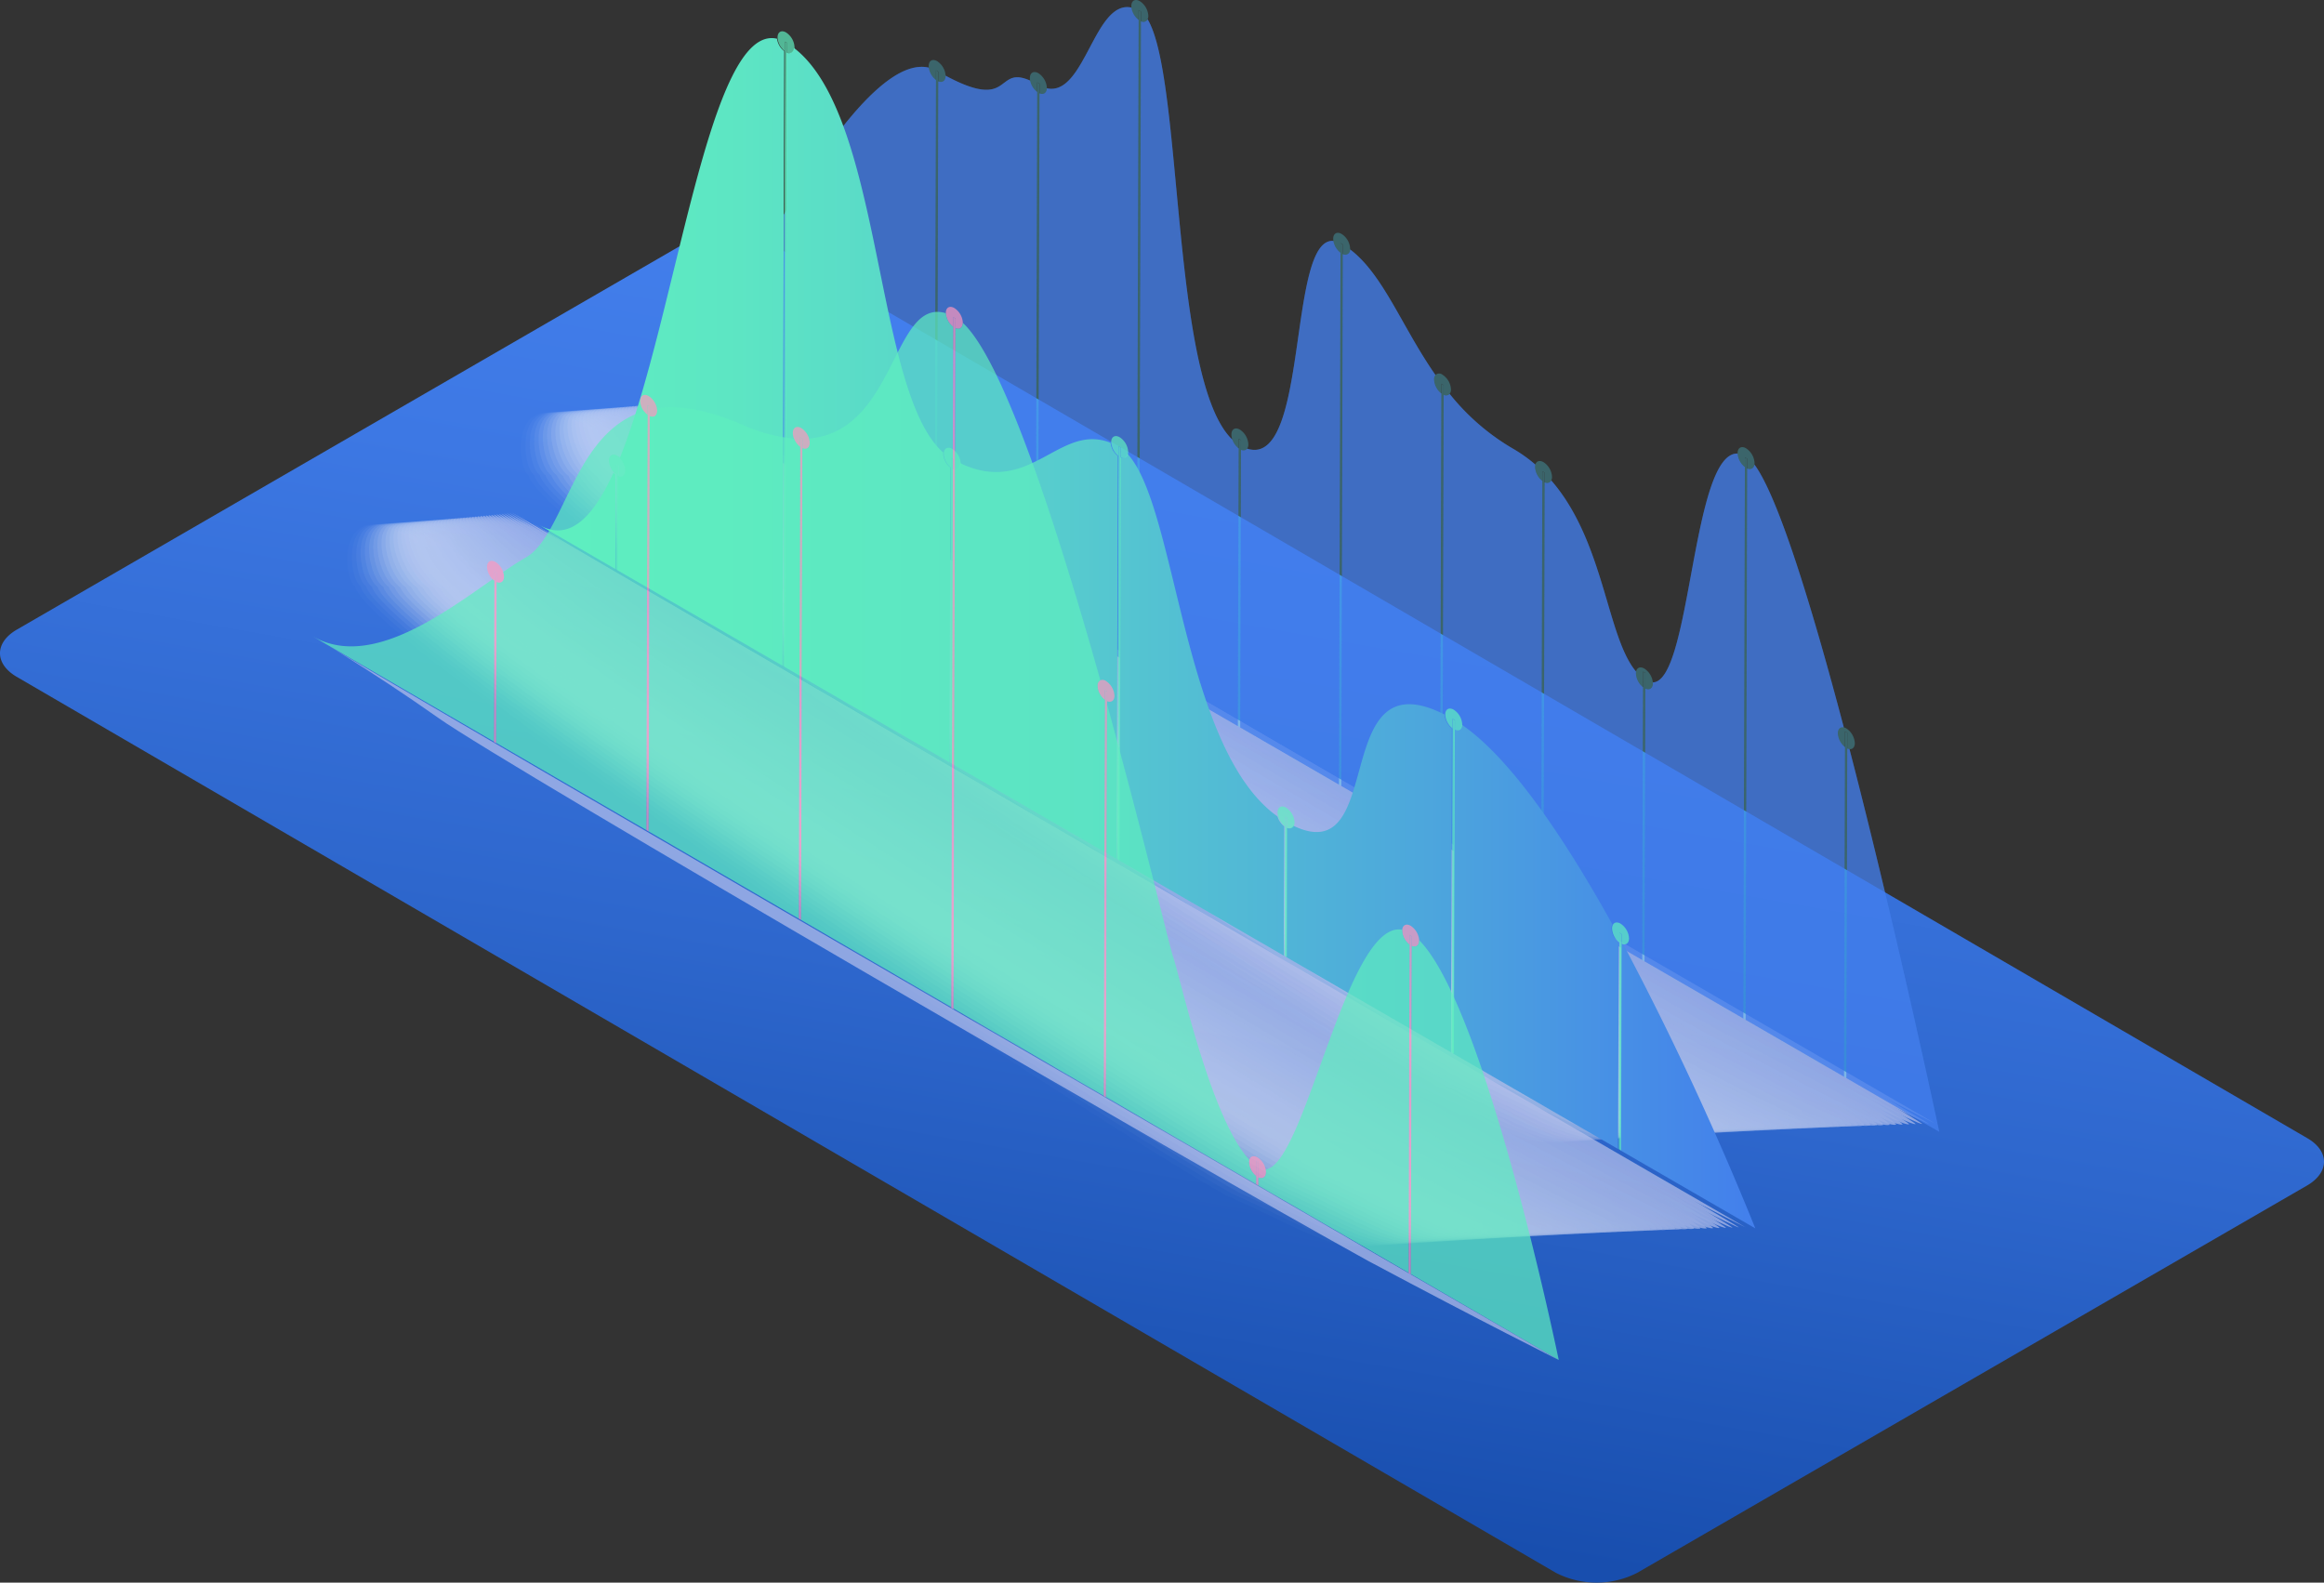 <svg xmlns="http://www.w3.org/2000/svg" xmlns:xlink="http://www.w3.org/1999/xlink" width="232" height="158" viewBox="0 0 232 158">
  <rect x="0" y="0" width="232" height="158" fill="#333333" stroke="none"/>
  <defs>
    <style>
      .cls-1 {
        isolation: isolate;
      }

      .cls-2 {
        fill: url(#linear-gradient);
      }

      .cls-3, .cls-57, .cls-61, .cls-63, .cls-64 {
        opacity: 0.7;
      }

      .cls-3, .cls-56 {
        mix-blend-mode: multiply;
      }

      .cls-4 {
        fill: #fff;
        opacity: 0;
      }

      .cls-5 {
        fill: #fefeff;
        opacity: 0.02;
      }

      .cls-6 {
        fill: #fcfdfe;
        opacity: 0.039;
      }

      .cls-7 {
        fill: #fbfbfe;
        opacity: 0.059;
      }

      .cls-8 {
        fill: #f9fafd;
        opacity: 0.078;
      }

      .cls-9 {
        fill: #f8f9fd;
        opacity: 0.098;
      }

      .cls-10 {
        fill: #f7f8fd;
        opacity: 0.118;
      }

      .cls-11 {
        fill: #f5f6fc;
        opacity: 0.137;
      }

      .cls-12 {
        fill: #f4f5fc;
        opacity: 0.157;
      }

      .cls-13 {
        fill: #f2f4fb;
        opacity: 0.176;
      }

      .cls-14 {
        fill: #f1f3fb;
        opacity: 0.196;
      }

      .cls-15 {
        fill: #eff1fb;
        opacity: 0.216;
      }

      .cls-16 {
        fill: #eef0fa;
        opacity: 0.235;
      }

      .cls-17 {
        fill: #edeffa;
        opacity: 0.255;
      }

      .cls-18 {
        fill: #ebeefa;
        opacity: 0.275;
      }

      .cls-19 {
        fill: #eaecf9;
        opacity: 0.294;
      }

      .cls-20 {
        fill: #e8ebf9;
        opacity: 0.314;
      }

      .cls-21 {
        fill: #e7eaf8;
        opacity: 0.333;
      }

      .cls-22 {
        fill: #e6e9f8;
        opacity: 0.353;
      }

      .cls-23 {
        fill: #e4e8f8;
        opacity: 0.373;
      }

      .cls-24 {
        fill: #e3e6f7;
        opacity: 0.392;
      }

      .cls-25 {
        fill: #e1e5f7;
        opacity: 0.412;
      }

      .cls-26 {
        fill: #e0e4f6;
        opacity: 0.431;
      }

      .cls-27 {
        fill: #dfe3f6;
        opacity: 0.451;
      }

      .cls-28 {
        fill: #dde1f6;
        opacity: 0.471;
      }

      .cls-29 {
        fill: #dce0f5;
        opacity: 0.49;
      }

      .cls-30 {
        fill: #dadff5;
        opacity: 0.51;
      }

      .cls-31 {
        fill: #d9def4;
        opacity: 0.529;
      }

      .cls-32 {
        fill: #d7dcf4;
        opacity: 0.549;
      }

      .cls-33 {
        fill: #d6dbf4;
        opacity: 0.569;
      }

      .cls-34 {
        fill: #d5daf3;
        opacity: 0.588;
      }

      .cls-35 {
        fill: #d3d9f3;
        opacity: 0.608;
      }

      .cls-36 {
        fill: #d2d7f2;
        opacity: 0.627;
      }

      .cls-37 {
        fill: #d0d6f2;
        opacity: 0.647;
      }

      .cls-38 {
        fill: #cfd5f2;
        opacity: 0.667;
      }

      .cls-39 {
        fill: #ced4f1;
        opacity: 0.686;
      }

      .cls-40 {
        fill: #ccd3f1;
        opacity: 0.706;
      }

      .cls-41 {
        fill: #cbd1f0;
        opacity: 0.725;
      }

      .cls-42 {
        fill: #c9d0f0;
        opacity: 0.745;
      }

      .cls-43 {
        fill: #c8cff0;
        opacity: 0.765;
      }

      .cls-44 {
        fill: #c7ceef;
        opacity: 0.784;
      }

      .cls-45 {
        fill: #c5ccef;
        opacity: 0.804;
      }

      .cls-46 {
        fill: #c4cbef;
        opacity: 0.824;
      }

      .cls-47 {
        fill: #c2caee;
        opacity: 0.843;
      }

      .cls-48 {
        fill: #c1c9ee;
        opacity: 0.863;
      }

      .cls-49 {
        fill: #bfc7ed;
        opacity: 0.882;
      }

      .cls-50 {
        fill: #bec6ed;
        opacity: 0.902;
      }

      .cls-51 {
        fill: #bdc5ed;
        opacity: 0.922;
      }

      .cls-52 {
        fill: #bbc4ec;
        opacity: 0.941;
      }

      .cls-53 {
        fill: #bac2ec;
        opacity: 0.961;
      }

      .cls-54 {
        fill: #b8c1eb;
        opacity: 0.98;
      }

      .cls-55 {
        fill: #b7c0eb;
      }

      .cls-56 {
        fill: #437fec;
        opacity: 0.6;
      }

      .cls-57 {
        mix-blend-mode: overlay;
      }

      .cls-58 {
        opacity: 0.3;
      }

      .cls-58, .cls-61, .cls-63, .cls-64 {
        mix-blend-mode: hard-light;
      }

      .cls-59 {
        fill: #4cd9ed;
      }

      .cls-60 {
        fill: url(#linear-gradient-2);
      }

      .cls-62, .cls-64 {
        fill: #5fefc0;
      }

      .cls-63 {
        fill: #fd98be;
      }
    </style>
    <linearGradient id="linear-gradient" x1="-3409.927" y1="4015.747" x2="-3413.605" y2="4036.607" gradientTransform="translate(19120.9 -22336.821) scale(5.57)" gradientUnits="userSpaceOnUse">
      <stop offset="0" stop-color="#437fec"/>
      <stop offset="0.235" stop-color="#3d78e4"/>
      <stop offset="0.605" stop-color="#2e67cd"/>
      <stop offset="1" stop-color="#184eae"/>
    </linearGradient>
    <linearGradient id="linear-gradient-2" x1="53.784" y1="63.22" x2="175.232" y2="63.22" gradientUnits="userSpaceOnUse">
      <stop offset="0" stop-color="#5fefc0"/>
      <stop offset="0.155" stop-color="#5de6c3"/>
      <stop offset="0.408" stop-color="#57cecd"/>
      <stop offset="0.724" stop-color="#4da7dc"/>
      <stop offset="1" stop-color="#437fec"/>
    </linearGradient>
  </defs>
  <g class="cls-1">
    <g id="Layer_1" data-name="Layer 1">
      <g>
        <path class="cls-2" d="M1.685,62.855c-2.234,1.293-2.249,3.405-.032,4.706l153.669,89.461a8.91,8.91,0,0,0,8.118,0l66.876-38.671c2.229-1.297,2.253-3.423.024-4.718L76.688,24.167a8.976,8.976,0,0,0-8.123,0Z"/>
        <g>
          <g class="cls-3">
            <path class="cls-4" d="M159.715,113.137c20.203,1.082-93.185-66.226-102.751-71.131-6.412-3.287-5.813,4.737-4.779,5.403,1.081,5.852,74.945,54.41,87.858,61.658C150.591,113.723,150.892,115.468,159.715,113.137Z"/>
            <path class="cls-5" d="M160.371,113.118c19.806,1.061-93.618-66.235-103.176-71.153-6.287-3.223-5.587,4.709-4.438,5.458,1.195,5.833,74.973,54.229,87.955,61.511C151.28,113.619,151.722,115.403,160.371,113.118Z"/>
            <path class="cls-6" d="M161.028,113.099c19.41,1.039-94.052-66.243-103.6-71.175-6.161-3.159-5.362,4.681-4.097,5.512,1.31,5.814,75.002,54.047,88.053,61.365C151.969,113.516,152.551,115.338,161.028,113.099Z"/>
            <path class="cls-7" d="M161.684,113.079c19.014,1.018-94.474-66.273-104.025-71.197-6.028-3.108-5.136,4.652-3.757,5.567,1.424,5.795,75.031,53.866,88.15,61.219C152.658,113.412,153.38,115.273,161.684,113.079Z"/>
            <path class="cls-8" d="M162.34,113.06c18.618.997-94.904-66.289-104.449-71.219-5.9-3.047-4.911,4.624-3.416,5.621,1.538,5.776,75.06,53.685,88.248,61.073C153.347,113.309,154.21,115.209,162.34,113.06Z"/>
            <path class="cls-9" d="M162.997,113.041c18.222.976-95.334-66.305-104.874-71.241-5.772-2.987-4.685,4.596-3.075,5.676,1.653,5.757,75.088,53.503,88.345,60.927C154.036,113.205,155.039,115.144,162.997,113.041Z"/>
            <path class="cls-10" d="M163.653,113.022c17.826.955-95.764-66.32-105.299-71.263-5.645-2.926-4.46,4.568-2.734,5.73,1.767,5.738,75.117,53.322,88.443,60.781C154.725,113.102,155.868,115.079,163.653,113.022Z"/>
            <path class="cls-11" d="M164.31,113.003c17.43.933-96.193-66.336-105.723-71.285-5.517-2.865-4.234,4.54-2.393,5.785,1.882,5.719,75.146,53.141,88.54,60.635C155.414,112.999,156.698,115.015,164.31,113.003Z"/>
            <path class="cls-12" d="M164.966,112.984c17.034.912-96.623-66.352-106.148-71.307-5.39-2.804-4.009,4.511-2.053,5.839,1.996,5.7,75.175,52.959,88.638,60.489C156.103,112.895,157.527,114.95,164.966,112.984Z"/>
            <path class="cls-13" d="M165.622,112.965c16.637.891-97.053-66.367-106.572-71.329-5.262-2.743-3.784,4.483-1.712,5.894,2.111,5.681,75.203,52.778,88.735,60.343C156.792,112.792,158.357,114.885,165.622,112.965Z"/>
            <path class="cls-14" d="M166.279,112.946c16.241.87-97.483-66.383-106.997-71.351-5.135-2.681-3.558,4.455-1.371,5.948,2.225,5.662,75.232,52.597,88.833,60.197C157.48,112.688,159.186,114.82,166.279,112.946Z"/>
            <path class="cls-15" d="M166.935,112.927c15.845.849-97.912-66.398-107.422-71.373-5.008-2.62-3.333,4.427-1.03,6.003,2.339,5.643,75.261,52.415,88.93,60.05C158.169,112.585,160.015,114.756,166.935,112.927Z"/>
            <path class="cls-16" d="M167.592,112.908c15.449.827-98.342-66.414-107.846-71.395-4.881-2.558-3.107,4.399-.69,6.058,2.454,5.624,75.29,52.234,89.027,59.904C158.858,112.482,160.845,114.691,167.592,112.908Z"/>
            <path class="cls-17" d="M168.248,112.889c15.053.806-98.772-66.43-108.271-71.417-4.754-2.496-2.882,4.37-.349,6.112,2.568,5.605,75.318,52.053,89.125,59.758C159.547,112.378,161.674,114.626,168.248,112.889Z"/>
            <path class="cls-18" d="M168.904,112.87c14.657.785-99.201-66.445-108.696-71.439-4.627-2.434-2.656,4.342-.008,6.167,2.683,5.586,75.347,51.871,89.222,59.612C160.236,112.275,162.503,114.562,168.904,112.87Z"/>
            <path class="cls-19" d="M169.561,112.851c14.261.764-99.631-66.461-109.12-71.461-4.5-2.371-2.431,4.314.333,6.221,2.797,5.567,75.376,51.69,89.32,59.466C160.925,112.171,163.333,114.497,169.561,112.851Z"/>
            <path class="cls-20" d="M170.217,112.832c13.865.742-100.061-66.476-109.545-71.483-4.373-2.309-2.205,4.286.673,6.276,2.911,5.548,75.405,51.509,89.417,59.32C161.614,112.068,164.162,114.432,170.217,112.832Z"/>
            <path class="cls-21" d="M170.873,112.813c13.468.721-100.49-66.492-109.969-71.505-4.247-2.246-1.98,4.258,1.014,6.33,3.026,5.529,75.433,51.328,89.515,59.174C162.303,111.965,164.992,114.367,170.873,112.813Z"/>
            <path class="cls-22" d="M171.53,112.794c13.072.7-100.92-66.507-110.394-71.527-4.12-2.183-1.755,4.229,1.355,6.385,3.14,5.51,75.462,51.146,89.612,59.028C162.992,111.861,165.821,114.303,171.53,112.794Z"/>
            <path class="cls-23" d="M172.186,112.775C184.862,113.454,70.837,46.252,61.368,41.226c-3.994-2.12-1.529,4.201,1.696,6.439,3.255,5.491,75.491,50.965,89.71,58.882C163.681,111.758,166.65,114.238,172.186,112.775Z"/>
            <path class="cls-24" d="M172.843,112.756c12.28.658-101.779-66.538-111.243-71.571-3.867-2.057-1.304,4.173,2.037,6.494,3.369,5.472,75.52,50.784,89.807,58.736C164.37,111.654,167.48,114.173,172.843,112.756Z"/>
            <path class="cls-25" d="M173.499,112.737c11.884.636-102.208-66.554-111.668-71.593-3.741-1.993-1.078,4.145,2.377,6.548,3.483,5.453,75.548,50.602,89.905,58.589C165.059,111.551,168.309,114.108,173.499,112.737Z"/>
            <path class="cls-26" d="M174.155,112.718c11.488.615-102.638-66.569-112.092-71.615-3.615-1.929-.853,4.117,2.718,6.603,3.598,5.434,75.577,50.421,90.002,58.443C165.748,111.448,169.138,114.044,174.155,112.718Z"/>
            <path class="cls-27" d="M174.812,112.699c11.092.594-103.067-66.585-112.517-71.637-3.489-1.865-.627,4.088,3.059,6.657,3.712,5.416,75.606,50.24,90.1,58.297C166.437,111.344,169.968,113.979,174.812,112.699Z"/>
            <path class="cls-28" d="M175.468,112.68c10.695.573-103.497-66.6-112.942-71.659-3.363-1.801-.402,4.06,3.4,6.712,3.827,5.397,75.635,50.058,90.197,58.151C167.126,111.241,170.797,113.914,175.468,112.68Z"/>
            <path class="cls-29" d="M176.124,112.661C186.424,113.213,72.198,46.045,62.758,40.98c-3.237-1.737-.176,4.032,3.74,6.766,3.941,5.378,75.663,49.877,90.295,58.005C167.815,111.137,171.627,113.85,176.124,112.661Z"/>
            <path class="cls-30" d="M176.781,112.642c9.903.53-104.356-66.631-113.791-71.703-3.111-1.673.049,4.004,4.081,6.821,4.055,5.359,75.692,49.696,90.392,57.859C168.504,111.034,172.456,113.785,176.781,112.642Z"/>
            <path class="cls-31" d="M177.437,112.623c9.507.509-104.785-66.647-114.215-71.725-2.986-1.608.275,3.976,4.422,6.875,4.17,5.34,75.721,49.514,90.49,57.713C169.192,110.93,173.285,113.72,177.437,112.623Z"/>
            <path class="cls-32" d="M178.094,112.604c9.111.488-105.215-66.662-114.64-71.747-2.86-1.543.5,3.947,4.763,6.93,4.284,5.321,75.75,49.333,90.587,57.567C169.881,110.827,174.115,113.655,178.094,112.604Z"/>
            <path class="cls-33" d="M178.75,112.585c8.715.467-105.644-66.678-115.065-71.769-2.735-1.478.725,3.919,5.104,6.984,4.399,5.302,75.778,49.152,90.684,57.421C170.57,110.724,174.944,113.591,178.75,112.585Z"/>
            <path class="cls-34" d="M179.406,112.566c8.319.445-106.074-66.693-115.489-71.791-2.609-1.413.951,3.891,5.444,7.039,4.513,5.283,75.807,48.97,90.782,57.274C171.259,110.62,175.773,113.526,179.406,112.566Z"/>
            <path class="cls-35" d="M180.063,112.547c7.923.424-106.503-66.709-115.914-71.813-2.484-1.347,1.176,3.863,5.785,7.093,4.627,5.264,75.836,48.789,90.879,57.128C171.948,110.517,176.603,113.461,180.063,112.547Z"/>
            <path class="cls-36" d="M180.719,112.528c7.526.403-106.932-66.724-116.338-71.835-2.359-1.282,1.402,3.835,6.126,7.148,4.742,5.245,75.865,48.608,90.977,56.982C172.637,110.413,177.432,113.396,180.719,112.528Z"/>
            <path class="cls-37" d="M181.375,112.509c7.13.382-107.362-66.739-116.763-71.857-2.234-1.216,1.627,3.807,6.467,7.202,4.856,5.226,75.893,48.426,91.074,56.836C173.326,110.31,178.262,113.332,181.375,112.509Z"/>
            <path class="cls-38" d="M182.032,112.49c6.734.361-107.791-66.755-117.188-71.879-2.109-1.15,1.853,3.778,6.807,7.257,4.971,5.207,75.922,48.245,91.172,56.69C174.015,110.207,179.091,113.267,182.032,112.49Z"/>
            <path class="cls-39" d="M182.688,112.471c6.338.339-108.22-66.77-117.612-71.901C63.092,39.486,67.154,44.32,72.224,47.881c5.085,5.188,75.951,48.064,91.269,56.544C174.704,110.103,179.92,113.202,182.688,112.471Z"/>
            <path class="cls-40" d="M183.345,112.452c5.942.318-108.65-66.786-118.037-71.923-1.859-1.018,2.304,3.722,7.489,7.366,5.2,5.169,75.98,47.883,91.367,56.398C175.393,110,180.75,113.138,183.345,112.452Z"/>
            <path class="cls-41" d="M184.001,112.433c5.546.297-109.079-66.801-118.462-71.945-1.734-.951,2.529,3.694,7.83,7.421,5.314,5.15,76.008,47.701,91.464,56.252C176.082,109.896,181.579,113.073,184.001,112.433Z"/>
            <path class="cls-42" d="M184.657,112.414c5.15.276-109.508-66.816-118.886-71.967-1.61-.884,2.754,3.666,8.17,7.475,5.428,5.131,76.037,47.52,91.562,56.106C176.771,109.793,182.408,113.008,184.657,112.414Z"/>
            <path class="cls-43" d="M185.314,112.395c4.754.255-109.937-66.832-119.311-71.99-1.485-.817,2.98,3.637,8.511,7.53,5.543,5.112,76.066,47.339,91.659,55.96C177.46,109.69,183.238,112.943,185.314,112.395Z"/>
            <path class="cls-44" d="M185.97,112.376c4.357.233-110.367-66.847-119.735-72.012-1.361-.75,3.205,3.609,8.852,7.584,5.657,5.093,76.095,47.157,91.757,55.813C178.149,109.586,184.067,112.879,185.97,112.376Z"/>
            <path class="cls-45" d="M186.626,112.357c3.961.212-110.796-66.862-120.16-72.034-1.237-.683,3.431,3.581,9.193,7.639,5.772,5.074,76.123,46.976,91.854,55.667C178.838,109.483,184.897,112.814,186.626,112.357Z"/>
            <path class="cls-46" d="M187.283,112.338C190.848,112.529,76.058,45.46,66.698,40.282c-1.113-.616,3.656,3.553,9.534,7.693,5.886,5.055,76.152,46.795,91.952,55.521C179.527,109.379,185.726,112.749,187.283,112.338Z"/>
            <path class="cls-47" d="M187.939,112.319c3.169.17-111.654-66.893-121.009-72.078-.989-.548,3.882,3.525,9.874,7.748,6,5.036,76.181,46.613,92.049,55.375C180.215,109.276,186.555,112.684,187.939,112.319Z"/>
            <path class="cls-48" d="M188.596,112.3c2.773.148-112.083-66.908-121.434-72.1-.865-.48,4.107,3.496,10.215,7.802,6.115,5.017,76.21,46.432,92.147,55.229C180.904,109.173,187.385,112.62,188.596,112.3Z"/>
            <path class="cls-49" d="M189.252,112.281c2.377.127-112.513-66.924-121.858-72.122-.741-.412,4.333,3.468,10.556,7.857,6.229,4.998,76.238,46.251,92.244,55.083C181.593,109.069,188.214,112.555,189.252,112.281Z"/>
            <path class="cls-50" d="M189.908,112.262c1.981.106-112.942-66.939-122.283-72.144-.617-.344,4.558,3.44,10.897,7.911,6.344,4.98,76.267,46.069,92.341,54.937C182.282,108.966,189.043,112.49,189.908,112.262Z"/>
            <path class="cls-51" d="M190.565,112.243c1.585.085-113.371-66.954-122.708-72.166-.493-.275,4.784,3.412,11.237,7.966,6.458,4.961,76.296,45.888,92.439,54.791C182.971,108.862,189.873,112.426,190.565,112.243Z"/>
            <path class="cls-52" d="M191.221,112.224c1.188.064-113.8-66.97-123.132-72.188-.37-.207,5.009,3.384,11.578,8.02,6.572,4.942,76.325,45.707,92.536,54.645C183.66,108.759,190.702,112.361,191.221,112.224Z"/>
            <path class="cls-53" d="M191.877,112.205c.792.042-114.229-66.985-123.557-72.21-.247-.138,5.234,3.355,11.919,8.075,6.687,4.923,76.353,45.525,92.634,54.499C184.349,108.655,191.532,112.296,191.877,112.205Z"/>
            <path class="cls-54" d="M192.534,112.186C192.93,112.207,77.876,45.186,68.552,39.954c-.123-.069,5.46,3.327,12.26,8.129,6.801,4.904,76.382,45.344,92.731,54.352C185.038,108.552,192.361,112.231,192.534,112.186Z"/>
            <path class="cls-55" d="M193.19,112.167S77.895,45.505,68.784,39.913c0,0,5.685,3.299,12.6,8.184,6.916,4.885,76.411,45.163,92.829,54.206C185.727,108.449,193.19,112.167,193.19,112.167Z"/>
          </g>
          <g>
            <rect class="cls-56" x="163.938" y="95.837" width="0.002" height="0"/>
            <path class="cls-56" d="M184.408,74.723a.767.767,0,0,0,.223.064c4.729,18.229,8.959,38.201,8.959,38.201L184.317,107.624Z"/>
            <path class="cls-56" d="M184.179,74.584l-.094,32.907.002.001h0l-9.824-5.682.154-55.045a.478.478,0,0,0,.723-.39c2.385,3.23,5.733,14.153,8.924,26.248-.344-.075-.598.148-.598.583A1.891,1.891,0,0,0,184.179,74.584Z"/>
            <path class="cls-56" d="M174.035,101.676v.001l-9.862-5.705.076-27.225c.421.189.755-.031.756-.529,0-.032-.001-.062-.004-.094,3.828-.062,3.882-22.981,8.459-22.846a1.901,1.901,0,0,0,.729,1.355l-.155,55.043Z"/>
            <path class="cls-56" d="M103.396,60.816v0l-9.861-5.704L93.665,8.119c.415.175.733-.052.735-.544V7.558c6.73,3.615,4.914-1.074,8.434.485A1.932,1.932,0,0,0,103.54,9.181l-.146,51.634Z"/>
            <path class="cls-56" d="M113.486,66.653h0l-9.857-5.701.144-51.635c.402.169.717-.038.734-.504,3.785.843,4.735-8.843,8.439-8.059a1.937,1.937,0,0,0,.72,1.236l-.183,64.663Z"/>
            <path class="cls-56" d="M153.851,90.001h0l-9.861-5.704.125-44.88a.484.484,0,0,0,.6-.093,22.773,22.773,0,0,0,6.312,5.463A14.747,14.747,0,0,1,153.27,46.381a.941.941,0,0,0-.033.247,1.895,1.895,0,0,0,.73,1.387L153.849,90Z"/>
            <path class="cls-56" d="M123.576,72.49h0l-9.858-5.702L113.9,2.124a.469.469,0,0,0,.664-.195c3.571,5.903,2.295,36.102,8.459,41.962a1.932,1.932,0,0,0,.63.876l-.078,27.721Z"/>
            <rect class="cls-56" x="93.305" y="54.979" height="0.002" transform="translate(-0.61 108.912) rotate(-60.376)"/>
            <path class="cls-56" d="M123.885,44.902a.48.48,0,0,0,.615-.113c6.186,2.005,4.011-21.097,8.606-20.737a1.928,1.928,0,0,0,.713,1.181l-.15,53.095-9.859-5.704Z"/>
            <path class="cls-56" d="M83.54,14.782c.415.172.734-.054.736-.544a1.869,1.869,0,0,0-.478-1.16c3.214-4.162,6.39-6.915,8.919-6.326a1.939,1.939,0,0,0,.72,1.236l-.133,46.992-9.861-5.704Z"/>
            <path class="cls-56" d="M134.048,25.366a.488.488,0,0,0,.732-.465c3.316,2.521,5.149,7.696,8.518,12.538a.682.682,0,0,0-.141.455,1.882,1.882,0,0,0,.729,1.391L143.758,84.164l-9.859-5.703Z"/>
            <rect class="cls-56" x="143.759" y="84.163" height="0.002"/>
            <rect class="cls-56" x="133.669" y="78.327" height="0.002"/>
            <path class="cls-56" d="M154.201,48.15a.471.471,0,0,0,.659-.183c5.321,6.128,5.522,15.603,8.466,19.078a.953.953,0,0,0-.018.191,1.888,1.888,0,0,0,.709,1.37l-.077,27.231-9.855-5.7Z"/>
            <g>
              <path class="cls-56" d="M73.121,43.305h0l-4.716-2.728s1.883-4.264,4.698-9.767c.016.013.033.027.052.04l-.036,12.454Z"/>
              <path class="cls-56" d="M73.387,30.984c.415.176.734-.048.735-.544a1.784,1.784,0,0,0-.332-.965,125.01,125.01,0,0,1,9.133-15.232,1.734,1.734,0,0,0,.383.403L83.21,49.141l-9.856-5.702Z"/>
            </g>
          </g>
          <g class="cls-57">
            <rect class="cls-56" x="163.938" y="95.837" width="0.002" height="0"/>
            <path class="cls-56" d="M184.408,74.723a.767.767,0,0,0,.223.064c4.729,18.229,8.959,38.201,8.959,38.201L184.317,107.624Z"/>
            <path class="cls-56" d="M184.179,74.584l-.094,32.907.002.001h0l-9.824-5.682.154-55.045a.478.478,0,0,0,.723-.39c2.385,3.23,5.733,14.153,8.924,26.248-.344-.075-.598.148-.598.583A1.891,1.891,0,0,0,184.179,74.584Z"/>
            <path class="cls-56" d="M174.035,101.676v.001l-9.862-5.705.076-27.225c.421.189.755-.031.756-.529,0-.032-.001-.062-.004-.094,3.828-.062,3.882-22.981,8.459-22.846a1.901,1.901,0,0,0,.729,1.355l-.155,55.043Z"/>
            <path class="cls-56" d="M103.396,60.816v0l-9.861-5.704L93.665,8.119c.415.175.733-.052.735-.544V7.558c6.73,3.615,4.914-1.074,8.434.485A1.932,1.932,0,0,0,103.54,9.181l-.146,51.634Z"/>
            <path class="cls-56" d="M113.486,66.653h0l-9.857-5.701.144-51.635c.402.169.717-.038.734-.504,3.785.843,4.735-8.843,8.439-8.059a1.937,1.937,0,0,0,.72,1.236l-.183,64.663Z"/>
            <path class="cls-56" d="M153.851,90.001h0l-9.861-5.704.125-44.88a.484.484,0,0,0,.6-.093,22.773,22.773,0,0,0,6.312,5.463A14.747,14.747,0,0,1,153.27,46.381a.941.941,0,0,0-.033.247,1.895,1.895,0,0,0,.73,1.387L153.849,90Z"/>
            <path class="cls-56" d="M123.576,72.49h0l-9.858-5.702L113.9,2.124a.469.469,0,0,0,.664-.195c3.571,5.903,2.295,36.102,8.459,41.962a1.932,1.932,0,0,0,.63.876l-.078,27.721Z"/>
            <rect class="cls-56" x="93.305" y="54.979" height="0.002" transform="translate(-0.61 108.912) rotate(-60.376)"/>
            <path class="cls-56" d="M123.885,44.902a.48.48,0,0,0,.615-.113c6.186,2.005,4.011-21.097,8.606-20.737a1.928,1.928,0,0,0,.713,1.181l-.15,53.095-9.859-5.704Z"/>
            <path class="cls-56" d="M83.54,14.782c.415.172.734-.054.736-.544a1.869,1.869,0,0,0-.478-1.16c3.214-4.162,6.39-6.915,8.919-6.326a1.939,1.939,0,0,0,.72,1.236l-.133,46.992-9.861-5.704Z"/>
            <path class="cls-56" d="M134.048,25.366a.488.488,0,0,0,.732-.465c3.316,2.521,5.149,7.696,8.518,12.538a.682.682,0,0,0-.141.455,1.882,1.882,0,0,0,.729,1.391L143.758,84.164l-9.859-5.703Z"/>
            <rect class="cls-56" x="143.759" y="84.163" height="0.002"/>
            <rect class="cls-56" x="133.669" y="78.327" height="0.002"/>
            <path class="cls-56" d="M154.201,48.15a.471.471,0,0,0,.659-.183c5.321,6.128,5.522,15.603,8.466,19.078a.953.953,0,0,0-.018.191,1.888,1.888,0,0,0,.709,1.37l-.077,27.231-9.855-5.7Z"/>
            <g>
              <path class="cls-56" d="M73.121,43.305h0l-4.716-2.728s1.883-4.264,4.698-9.767c.016.013.033.027.052.04l-.036,12.454Z"/>
              <path class="cls-56" d="M73.387,30.984c.415.176.734-.048.735-.544a1.784,1.784,0,0,0-.332-.965,125.01,125.01,0,0,1,9.133-15.232,1.734,1.734,0,0,0,.383.403L83.21,49.141l-9.856-5.702Z"/>
            </g>
          </g>
          <g class="cls-58">
            <path class="cls-59" d="M174.307,44.757a1.862,1.862,0,0,1,.846,1.463,1.123,1.123,0,0,1-.012.154.478.478,0,0,1-.723.39l.003-.968-.229-.133-.003.969a1.901,1.901,0,0,1-.729-1.355l-.001-.038c.001-.537.382-.753.848-.483Z"/>
            <polygon class="cls-59" points="174.191 45.664 174.42 45.796 174.418 46.764 174.262 101.808 174.033 101.676 174.189 46.633 174.191 45.664 174.191 45.664"/>
            <path class="cls-59" d="M154.09,46.142a1.862,1.862,0,0,1,.846,1.468.787.787,0,0,1-.076.357.471.471,0,0,1-.659.183l.002-.964-.233-.134-.003.963a1.895,1.895,0,0,1-.73-1.387.941.941,0,0,1,.033-.247c.102-.354.432-.463.819-.239Z"/>
            <polygon class="cls-59" points="153.971 47.052 154.203 47.186 154.201 48.15 154.082 90.135 153.849 90 153.968 48.015 153.971 47.052 153.971 47.052"/>
            <path class="cls-59" d="M144.008,37.412a1.862,1.862,0,0,1,.841,1.461.7.7,0,0,1-.135.451.484.484,0,0,1-.6.093l.003-.967-.229-.134-.003.968a1.882,1.882,0,0,1-.729-1.391.682.682,0,0,1,.141-.455.539.539,0,0,1,.71-.027Z"/>
            <polygon class="cls-59" points="143.888 38.317 144.117 38.451 144.114 39.417 143.988 84.296 143.758 84.164 143.886 39.285 143.888 38.317 143.888 38.317"/>
            <path class="cls-59" d="M133.937,23.358a1.862,1.862,0,0,1,.846,1.468c0,.025-.001.05-.003.075a.488.488,0,0,1-.732.465l.003-.963-.229-.133-.003.963a1.928,1.928,0,0,1-.713-1.181,1.19,1.19,0,0,1-.016-.205c.001-.541.381-.759.847-.488Z"/>
            <polygon class="cls-59" points="133.821 24.27 134.05 24.403 134.048 25.366 133.897 78.46 133.668 78.328 133.819 25.233 133.821 24.27 133.821 24.27"/>
            <path class="cls-59" d="M123.775,42.89a1.868,1.868,0,0,1,.846,1.468.719.719,0,0,1-.12.431.48.48,0,0,1-.615.113l.003-.968-.233-.135-.002.967a1.932,1.932,0,0,1-.63-.876,1.551,1.551,0,0,1-.095-.512c.001-.537.382-.758.848-.488Z"/>
            <polygon class="cls-59" points="123.655 43.8 123.888 43.934 123.885 44.902 123.807 72.624 123.574 72.489 123.653 44.767 123.655 43.8 123.655 43.8"/>
            <path class="cls-59" d="M113.789.117a1.863,1.863,0,0,1,.846,1.463.804.804,0,0,1-.071.35.469.469,0,0,1-.664.195l.002-.968-.233-.135-.003.967a1.937,1.937,0,0,1-.72-1.236,1.295,1.295,0,0,1-.01-.156c.002-.536.386-.751.852-.481Z"/>
            <polygon class="cls-59" points="113.67 1.022 113.902 1.156 113.9 2.124 113.717 66.787 113.484 66.652 113.667 1.989 113.67 1.022 113.67 1.022"/>
            <path class="cls-59" d="M103.662,7.309a1.87,1.87,0,0,1,.846,1.468v.036c-.017.465-.333.673-.734.504l.002-.963-.233-.135-.003.963a1.932,1.932,0,0,1-.706-1.139,1.294,1.294,0,0,1-.024-.247c.001-.541.381-.757.852-.486Z"/>
            <polygon class="cls-59" points="103.543 8.219 103.775 8.354 103.773 9.316 103.627 60.95 103.394 60.815 103.54 9.181 103.543 8.219 103.543 8.219"/>
            <path class="cls-59" d="M93.555,6.107a1.871,1.871,0,0,1,.846,1.451V7.575c-.002.492-.32.719-.735.544l.003-.968-.229-.131-.003.968a1.939,1.939,0,0,1-.72-1.236,1.318,1.318,0,0,1-.01-.156c.002-.541.382-.758.848-.489Z"/>
            <polygon class="cls-59" points="93.439 7.02 93.668 7.151 93.665 8.119 93.532 55.111 93.304 54.979 93.437 7.988 93.439 7.02 93.439 7.02"/>
            <path class="cls-59" d="M83.429,12.769a1.524,1.524,0,0,1,.369.309,1.869,1.869,0,0,1,.478,1.16c-.002.491-.321.717-.736.544l.003-.969-.233-.135-.003.967a1.734,1.734,0,0,1-.383-.403,1.808,1.808,0,0,1-.343-.985c.002-.542.382-.758.848-.489Z"/>
            <polygon class="cls-59" points="83.31 13.678 83.543 13.813 83.54 14.782 83.443 48.622 83.441 49.111 83.208 48.975 83.21 48.488 83.307 14.646 83.31 13.678 83.31 13.678"/>
            <path class="cls-59" d="M73.277,28.977a1.662,1.662,0,0,1,.514.497,1.784,1.784,0,0,1,.332.965c-.001.496-.32.72-.735.544l.003-.968-.233-.135-.002.968c-.018-.013-.035-.027-.052-.04a1.898,1.898,0,0,1-.678-1.352c.001-.537.385-.751.852-.481Z"/>
            <polygon class="cls-59" points="73.157 29.881 73.39 30.016 73.387 30.984 73.352 43.438 73.119 43.303 73.155 30.849 73.157 29.881 73.157 29.881"/>
            <path class="cls-59" d="M164.158,66.749a1.889,1.889,0,0,1,.843,1.375c.003.031.004.062.004.094-.001.499-.335.718-.756.529l.004-1.564-.233-.135-.004,1.558a1.888,1.888,0,0,1-.709-1.37.953.953,0,0,1,.018-.191c.081-.398.423-.533.833-.295Z"/>
            <polygon class="cls-59" points="164.02 67.048 164.253 67.183 164.249 68.747 164.171 95.971 163.938 95.837 164.016 68.606 164.02 67.048 164.02 67.048"/>
            <path class="cls-59" d="M184.317,72.723a1.863,1.863,0,0,1,.846,1.464c-.001.412-.221.636-.533.599a.767.767,0,0,1-.223-.064l.004-1.57-.229-.133-.004,1.563a1.891,1.891,0,0,1-.713-1.379c.001-.435.254-.658.598-.583a.874.874,0,0,1,.253.101Z"/>
            <polygon class="cls-59" points="184.183 73.02 184.412 73.153 184.408 74.723 184.315 107.623 184.085 107.491 184.179 74.584 184.183 73.02 184.183 73.02"/>
          </g>
        </g>
        <path class="cls-60" d="M79.246,4.775C88.187,11.601,87.256,39.094,94.158,45.173c-.004.037-.006.078-.007.119a1.887,1.887,0,0,0,.726,1.389L94.793,76.107l.233.134.083-29.425c.415.175.734-.049.735-.545,0-.014,0-.028-.001-.041,7.032,3.38,9.889-4.067,15.022-2.024a1.917,1.917,0,0,0,.727,1.314l-.114,40.238.233.135L111.825,45.656a.475.475,0,0,0,.717-.358c4.949,5.278,5.479,29.465,14.991,36.214a1.947,1.947,0,0,0,.667.984l-.037,12.914.233.135.037-12.914a.475.475,0,0,0,.664-.2c9.457,4.543,3.476-16.997,15.113-11.094a1.886,1.886,0,0,0,.729,1.381l-.091,32.343.228.133.092-32.342c.406.172.722-.04.734-.52,4.892,3.344,10.266,11.32,15.06,19.954a.754.754,0,0,0-.101.404,1.896,1.896,0,0,0,.729,1.391l-.058,20.63.229.133.058-20.631a.699.699,0,0,0,.228.057,302.03,302.03,0,0,1,13.183,28.365L53.784,52.385c3.003,1.737,5.402-.672,7.464-5.198a1.579,1.579,0,0,0,.206.184L61.427,56.806l.229.133.027-9.436c.413.175.734-.047.736-.539a1.885,1.885,0,0,0-.547-1.235c5.665-14.027,8.844-43.455,15.694-41.863a1.934,1.934,0,0,0,.72,1.244l-.173,61.347.229.132.173-61.347a.49.49,0,0,0,.732-.468Z"/>
        <g class="cls-3">
          <path class="cls-4" d="M141.148,123.479C161.118,124.548,49.041,58.018,39.585,53.17c-6.338-3.25-5.746,4.682-4.724,5.341,1.069,5.783,74.079,53.78,86.842,60.944C132.13,124.058,132.428,125.783,141.148,123.479Z"/>
          <path class="cls-5" d="M141.797,123.46c19.578,1.048-92.536-65.47-101.983-70.33-6.214-3.186-5.523,4.654-4.387,5.395,1.182,5.765,74.107,53.601,86.939,60.8C132.811,123.955,133.247,125.719,141.797,123.46Z"/>
          <path class="cls-6" d="M142.446,123.441c19.186,1.027-92.965-65.478-102.403-70.352-6.09-3.122-5.3,4.626-4.05,5.449,1.295,5.746,74.136,53.422,87.035,60.655C133.492,123.853,134.067,125.655,142.446,123.441Z"/>
          <path class="cls-7" d="M143.095,123.422c18.795,1.006-93.383-65.507-102.822-70.374-5.959-3.072-5.077,4.598-3.713,5.502,1.408,5.727,74.164,53.243,87.131,60.511C134.173,123.751,134.887,125.591,143.095,123.422Z"/>
          <path class="cls-8" d="M143.744,123.404c18.403.985-93.807-65.523-103.242-70.395-5.832-3.012-4.854,4.57-3.376,5.556,1.521,5.709,74.193,53.063,87.228,60.367C134.854,123.649,135.707,125.527,143.744,123.404Z"/>
          <path class="cls-9" d="M144.392,123.385c18.011.964-94.232-65.538-103.662-70.417-5.706-2.952-4.631,4.542-3.04,5.61C39.325,64.268,111.912,111.462,125.015,118.8,135.535,123.547,136.527,125.463,144.392,123.385Z"/>
          <path class="cls-10" d="M145.041,123.366c17.62.943-94.657-65.554-104.081-70.439-5.58-2.892-4.409,4.514-2.703,5.664,1.747,5.671,74.249,52.705,87.42,60.078C136.216,123.444,137.346,125.399,145.041,123.366Z"/>
          <path class="cls-11" d="M145.69,123.347c17.228.922-95.082-65.569-104.501-70.461-5.454-2.832-4.186,4.487-2.366,5.718,1.86,5.652,74.278,52.526,87.517,59.933C136.897,123.342,138.166,125.335,145.69,123.347Z"/>
          <path class="cls-12" d="M146.339,123.328c16.837.901-95.507-65.585-104.921-70.483-5.328-2.772-3.963,4.459-2.029,5.772,1.973,5.634,74.306,52.347,87.613,59.789C137.578,123.24,138.986,125.271,146.339,123.328Z"/>
          <path class="cls-13" d="M146.988,123.31c16.445.88-95.931-65.6-105.341-70.504-5.202-2.711-3.74,4.431-1.692,5.826,2.087,5.615,74.335,52.167,87.709,59.645C138.259,123.138,139.806,125.207,146.988,123.31Z"/>
          <path class="cls-14" d="M147.636,123.291c16.054.86-96.356-65.615-105.76-70.526-5.076-2.651-3.517,4.403-1.355,5.88,2.2,5.596,74.363,51.988,87.806,59.5C138.94,123.035,140.626,125.143,147.636,123.291Z"/>
          <path class="cls-15" d="M148.285,123.272c15.662.839-96.781-65.631-106.18-70.548-4.95-2.59-3.294,4.375-1.019,5.934,2.313,5.577,74.391,51.809,87.902,59.356C139.621,122.933,141.445,125.079,148.285,123.272Z"/>
          <path class="cls-16" d="M148.934,123.253c15.271.818-97.206-65.646-106.6-70.57-4.825-2.528-3.072,4.347-.682,5.987,2.426,5.559,74.42,51.63,87.998,59.211C140.302,122.831,142.265,125.015,148.934,123.253Z"/>
          <path class="cls-17" d="M149.583,123.234c14.879.797-97.63-65.662-107.019-70.591-4.699-2.467-2.849,4.319-.345,6.041,2.539,5.54,74.448,51.451,88.095,59.067C140.983,122.729,143.085,124.951,149.583,123.234Z"/>
          <path class="cls-18" d="M150.232,123.216c14.487.776-98.055-65.677-107.439-70.613-4.574-2.406-2.626,4.292-.008,6.095,2.652,5.521,74.477,51.271,88.191,58.923C141.664,122.627,143.905,124.887,150.232,123.216Z"/>
          <path class="cls-19" d="M150.88,123.197c14.096.755-98.48-65.692-107.859-70.635-4.448-2.344-2.403,4.264.329,6.149,2.765,5.503,74.505,51.092,88.288,58.778C142.345,122.524,144.724,124.823,150.88,123.197Z"/>
          <path class="cls-20" d="M151.529,123.178c13.704.734-98.904-65.708-108.278-70.657-4.323-2.282-2.18,4.236.666,6.203,2.878,5.484,74.533,50.913,88.384,58.634C143.026,122.422,145.544,124.759,151.529,123.178Z"/>
          <path class="cls-21" d="M152.178,123.159c13.313.713-99.329-65.723-108.698-70.678-4.198-2.22-1.957,4.208,1.002,6.257,2.991,5.465,74.562,50.734,88.48,58.489C143.707,122.32,146.364,124.695,152.178,123.159Z"/>
          <path class="cls-22" d="M152.827,123.14c12.921.692-99.754-65.738-109.118-70.7-4.073-2.158-1.734,4.18,1.339,6.311,3.104,5.446,74.59,50.555,88.577,58.345C144.388,122.218,147.184,124.631,152.827,123.14Z"/>
          <path class="cls-23" d="M153.475,123.122c12.53.671-100.178-65.754-109.538-70.722-3.948-2.095-1.512,4.152,1.676,6.365,3.217,5.428,74.619,50.375,88.673,58.201C145.069,122.115,148.004,124.567,153.475,123.122Z"/>
          <path class="cls-24" d="M154.124,123.103c12.138.65-100.603-65.769-109.957-70.744-3.823-2.033-1.289,4.125,2.013,6.418,3.33,5.409,74.647,50.196,88.769,58.056C145.75,122.013,148.823,124.503,154.124,123.103Z"/>
          <path class="cls-25" d="M154.773,123.084c11.747.629-101.027-65.784-110.377-70.765-3.698-1.97-1.066,4.097,2.35,6.472,3.443,5.39,74.676,50.017,88.866,57.912C146.431,121.911,149.643,124.439,154.773,123.084Z"/>
          <path class="cls-26" d="M155.422,123.065c11.355.608-101.452-65.8-110.797-70.787-3.573-1.907-.843,4.069,2.686,6.526,3.557,5.371,74.704,49.838,88.962,57.767C147.112,121.809,150.463,124.375,155.422,123.065Z"/>
          <path class="cls-27" d="M156.071,123.046c10.963.587-101.876-65.815-111.216-70.809-3.449-1.844-.62,4.041,3.023,6.58,3.67,5.353,74.732,49.659,89.058,57.623C147.793,121.707,151.283,124.311,156.071,123.046Z"/>
          <path class="cls-28" d="M156.719,123.027c10.572.566-102.301-65.83-111.636-70.831-3.324-1.781-.397,4.013,3.36,6.634,3.783,5.334,74.761,49.479,89.155,57.479C148.474,121.604,152.103,124.247,156.719,123.027Z"/>
          <path class="cls-29" d="M157.368,123.009c10.18.545-102.725-65.846-112.056-70.852-3.2-1.717-.175,3.985,3.697,6.688,3.896,5.315,74.789,49.3,89.251,57.334C149.155,121.502,152.922,124.183,157.368,123.009Z"/>
          <path class="cls-30" d="M158.017,122.99c9.789.524-103.15-65.861-112.476-70.874-3.075-1.653.048,3.957,4.034,6.742,4.009,5.296,74.818,49.121,89.347,57.19C149.836,121.4,153.742,124.119,158.017,122.99Z"/>
          <path class="cls-31" d="M158.666,122.971c9.397.503-103.574-65.876-112.895-70.896-2.951-1.589.271,3.93,4.371,6.796,4.122,5.278,74.846,48.942,89.444,57.045C150.517,121.298,154.562,124.055,158.666,122.971Z"/>
          <path class="cls-32" d="M159.315,122.952c9.006.482-103.999-65.891-113.315-70.918-2.827-1.525.494,3.902,4.707,6.85,4.235,5.259,74.874,48.763,89.54,56.901C151.198,121.195,155.382,123.991,159.315,122.952Z"/>
          <path class="cls-33" d="M159.963,122.933c8.614.461-104.423-65.907-113.735-70.939-2.703-1.461.717,3.874,5.044,6.903,4.348,5.24,74.903,48.583,89.636,56.757C151.879,121.093,156.202,123.927,159.963,122.933Z"/>
          <path class="cls-34" d="M160.612,122.915c8.223.44-104.848-65.922-114.154-70.961-2.579-1.397.94,3.846,5.381,6.957,4.461,5.222,74.931,48.404,89.733,56.612C152.56,120.991,157.021,123.863,160.612,122.915Z"/>
          <path class="cls-35" d="M161.261,122.896c7.831.419-105.272-65.937-114.574-70.983-2.455-1.332,1.163,3.818,5.718,7.011,4.574,5.203,74.96,48.225,89.829,56.468C153.241,120.889,157.841,123.799,161.261,122.896Z"/>
          <path class="cls-36" d="M161.91,122.877c7.44.398-105.697-65.952-114.994-71.005-2.332-1.267,1.385,3.79,6.055,7.065,4.687,5.184,74.988,48.046,89.925,56.323C153.922,120.787,158.661,123.735,161.91,122.877Z"/>
          <path class="cls-37" d="M162.559,122.858c7.048.377-106.121-65.968-115.413-71.026-2.208-1.202,1.608,3.763,6.392,7.119,4.8,5.165,75.017,47.866,90.022,56.179C154.603,120.684,159.481,123.671,162.559,122.858Z"/>
          <path class="cls-38" d="M163.207,122.839c6.656.356-106.545-65.983-115.833-71.048-2.084-1.137,1.831,3.735,6.728,7.173,4.913,5.147,75.045,47.687,90.118,56.035C155.284,120.582,160.301,123.608,163.207,122.839Z"/>
          <path class="cls-39" d="M163.856,122.821c6.265.335-106.97-65.998-116.253-71.07-1.961-1.071,2.054,3.707,7.065,7.227,5.027,5.128,75.073,47.508,90.215,55.89C155.965,120.48,161.12,123.544,163.856,122.821Z"/>
          <path class="cls-40" d="M164.505,122.802c5.873.314-107.394-66.013-116.673-71.092-1.838-1.006,2.277,3.679,7.402,7.281,5.14,5.109,75.102,47.329,90.311,55.746C156.645,120.378,161.94,123.48,164.505,122.802Z"/>
          <path class="cls-41" d="M165.154,122.783c5.482.293-107.818-66.028-117.092-71.113-1.715-.94,2.5,3.651,7.739,7.335,5.253,5.09,75.13,47.15,90.407,55.601C157.326,120.275,162.76,123.416,165.154,122.783Z"/>
          <path class="cls-42" d="M165.803,122.764c5.09.273-108.243-66.044-117.512-71.135-1.591-.874,2.722,3.623,8.076,7.388,5.366,5.072,75.159,46.97,90.504,55.457C158.007,120.173,163.58,123.352,165.803,122.764Z"/>
          <path class="cls-43" d="M166.451,122.745c4.699.252-108.667-66.059-117.932-71.157-1.468-.808,2.945,3.595,8.413,7.442,5.479,5.053,75.187,46.791,90.6,55.313C158.688,120.071,164.399,123.288,166.451,122.745Z"/>
          <path class="cls-44" d="M167.1,122.727c4.307.231-109.091-66.074-118.351-71.179-1.345-.742,3.168,3.568,8.749,7.496,5.592,5.034,75.215,46.612,90.696,55.168C159.369,119.969,165.219,123.224,167.1,122.727Z"/>
          <path class="cls-45" d="M167.749,122.708c3.916.21-109.515-66.089-118.771-71.2-1.223-.675,3.391,3.54,9.086,7.55,5.705,5.015,75.244,46.433,90.793,55.024C160.05,119.867,166.039,123.16,167.749,122.708Z"/>
          <path class="cls-46" d="M168.398,122.689c3.524.189-109.94-66.104-119.191-71.222-1.1-.608,3.614,3.512,9.423,7.604,5.818,4.997,75.272,46.254,90.889,54.879C160.731,119.764,166.859,123.096,168.398,122.689Z"/>
          <path class="cls-47" d="M169.047,122.67c3.132.168-110.364-66.119-119.611-71.244-.977-.542,3.837,3.484,9.76,7.658,5.931,4.978,75.301,46.074,90.985,54.735C161.412,119.662,167.679,123.032,169.047,122.67Z"/>
          <path class="cls-48" d="M169.695,122.651c2.741.147-110.788-66.134-120.03-71.266-.855-.475,4.06,3.456,10.097,7.712,6.044,4.959,75.329,45.895,91.082,54.59C162.093,119.56,168.498,122.968,169.695,122.651Z"/>
          <path class="cls-49" d="M170.344,122.633c2.349.126-111.212-66.15-120.45-71.287-.732-.407,4.282,3.428,10.434,7.766,6.157,4.941,75.358,45.716,91.178,54.446C162.774,119.458,169.318,122.904,170.344,122.633Z"/>
          <path class="cls-50" d="M170.993,122.614c1.958.105-111.637-66.165-120.87-71.309-.61-.34,4.505,3.4,10.77,7.819,6.27,4.922,75.386,45.537,91.274,54.302C163.455,119.355,170.138,122.84,170.993,122.614Z"/>
          <path class="cls-51" d="M171.642,122.595c1.566.084-112.061-66.18-121.289-71.331-.488-.272,4.728,3.373,11.107,7.873,6.383,4.903,75.414,45.358,91.371,54.157C164.136,119.253,170.958,122.776,171.642,122.595Z"/>
          <path class="cls-52" d="M172.291,122.576c1.175.063-112.485-66.195-121.709-71.353-.366-.204,4.951,3.345,11.444,7.927,6.497,4.884,75.443,45.178,91.467,54.013C164.817,119.151,171.778,122.712,172.291,122.576Z"/>
          <path class="cls-53" d="M172.939,122.557c.783.042-112.909-66.21-122.129-71.374-.244-.137,5.174,3.317,11.781,7.981,6.61,4.866,75.471,44.999,91.563,53.868C165.498,119.049,172.597,122.648,172.939,122.557Z"/>
          <path class="cls-54" d="M173.588,122.539c.392.021-113.333-66.225-122.549-71.396-.122-.068,5.397,3.289,12.118,8.035,6.723,4.847,75.5,44.82,91.66,53.724C166.179,118.947,173.417,122.584,173.588,122.539Z"/>
          <path class="cls-55" d="M174.237,122.52S60.275,56.629,51.269,51.102c0,0,5.62,3.261,12.455,8.089,6.836,4.828,75.528,44.641,91.756,53.58C166.86,118.844,174.237,122.52,174.237,122.52Z"/>
        </g>
        <g class="cls-61">
          <path class="cls-62" d="M161.776,92.211a1.867,1.867,0,0,1,.846,1.469c-.001.396-.209.62-.507.601a.703.703,0,0,1-.228-.057l.003-.967-.229-.133-.003.967a1.895,1.895,0,0,1-.729-1.391.757.757,0,0,1,.1-.403c.144-.225.424-.272.747-.086Z"/>
          <polygon class="cls-62" points="161.661 93.124 161.89 93.257 161.887 94.223 161.829 114.854 161.6 114.722 161.658 94.091 161.661 93.124 161.661 93.124"/>
          <path class="cls-62" d="M145.128,70.856a1.859,1.859,0,0,1,.842,1.46l-.001.026c-.012.479-.328.692-.734.52l.003-.969-.229-.133-.003.968a1.887,1.887,0,0,1-.729-1.381l-.001-.01c.001-.537.382-.753.852-.481Z"/>
          <polygon class="cls-62" points="145.009 71.76 145.238 71.892 145.235 72.862 145.143 105.203 144.915 105.07 145.006 72.728 145.009 71.76 145.009 71.76"/>
          <path class="cls-62" d="M128.388,80.628a1.877,1.877,0,0,1,.846,1.469.8.8,0,0,1-.07.345.475.475,0,0,1-.664.199l.002-.968-.233-.134-.003.967a1.944,1.944,0,0,1-.667-.983,1.427,1.427,0,0,1-.063-.407c.002-.536.382-.759.851-.486Z"/>
          <polygon class="cls-62" points="128.269 81.538 128.502 81.672 128.5 82.64 128.463 95.554 128.23 95.419 128.267 82.505 128.269 81.538 128.269 81.538"/>
          <path class="cls-62" d="M111.78,43.653a1.872,1.872,0,0,1,.846,1.468.943.943,0,0,1-.018.187.475.475,0,0,1-.717.358l.003-.969-.233-.135-.002.967a1.918,1.918,0,0,1-.727-1.313c-.002-.027-.003-.052-.003-.078.001-.536.386-.755.852-.486Z"/>
          <polygon class="cls-62" points="111.661 44.563 111.894 44.698 111.891 45.666 111.777 85.903 111.544 85.768 111.658 45.53 111.661 44.563 111.661 44.563"/>
          <path class="cls-62" d="M95.065,44.814a1.88,1.88,0,0,1,.845,1.426l.001.041c-.001.496-.32.719-.735.545l.003-.968-.233-.135-.003.968a1.888,1.888,0,0,1-.726-1.389c.001-.041.003-.082.007-.119.054-.448.411-.618.841-.369Z"/>
          <polygon class="cls-62" points="94.946 45.723 95.179 45.858 95.176 46.826 95.092 76.251 94.859 76.117 94.943 46.691 94.946 45.723 94.946 45.723"/>
          <path class="cls-62" d="M78.47,3.241A1.864,1.864,0,0,1,79.316,4.709c0,.026-.001.051-.003.076a.49.49,0,0,1-.732.468l.003-.967-.229-.132-.003.967a1.935,1.935,0,0,1-.72-1.244,1.278,1.278,0,0,1-.009-.147c.001-.541.382-.758.848-.489Z"/>
          <polygon class="cls-62" points="78.355 4.154 78.584 4.286 78.581 5.253 78.408 66.6 78.179 66.468 78.352 5.121 78.355 4.154 78.355 4.154"/>
          <path class="cls-62" d="M61.642,45.508a1.429,1.429,0,0,1,.295.232,1.883,1.883,0,0,1,.548,1.234c-.002.492-.323.714-.736.539l.003-.963-.23-.133-.003.963a1.645,1.645,0,0,1-.206-.184,1.872,1.872,0,0,1-.523-1.203c.001-.541.382-.759.852-.486Z"/>
          <polygon class="cls-62" points="61.522 46.417 61.752 46.55 61.748 47.513 61.722 56.949 61.493 56.816 61.519 47.381 61.522 46.417 61.522 46.417"/>
        </g>
        <g>
          <g>
            <path class="cls-63" d="M140.828,92.429a1.877,1.877,0,0,1,.842,1.433l.001.033c-.002.497-.322.72-.736.545l.003-.969-.229-.133-.003.968a1.886,1.886,0,0,1-.73-1.391c.001-.034.002-.067.005-.098.046-.464.407-.643.846-.388Z"/>
            <polygon class="cls-63" points="140.709 93.339 140.939 93.471 140.935 94.44 140.843 127.198 140.843 127.232 140.614 127.1 140.614 127.065 140.707 94.307 140.709 93.339 140.709 93.339"/>
            <path class="cls-63" d="M110.407,67.99a1.871,1.871,0,0,1,.846,1.468c-.001.496-.32.719-.735.544l.002-.969-.228-.132-.003.97a1.893,1.893,0,0,1-.729-1.394.573.573,0,0,1,.287-.565.617.617,0,0,1,.561.076Z"/>
            <polygon class="cls-63" points="110.292 68.902 110.52 69.034 110.518 70.003 110.517 70.318 110.406 109.52 110.406 109.555 110.177 109.423 110.177 109.388 110.289 69.873 110.292 68.902 110.292 68.902"/>
            <path class="cls-63" d="M95.271,30.754a1.861,1.861,0,0,1,.846,1.465v.012c-.007.486-.324.704-.734.531l.003-.968-.233-.135-.003.968a1.897,1.897,0,0,1-.729-1.361l-.001-.03c.002-.537.382-.754.852-.482Z"/>
            <polygon class="cls-63" points="95.152 31.659 95.385 31.794 95.382 32.762 95.19 100.683 95.189 100.753 94.957 100.619 94.957 100.548 95.149 32.628 95.152 31.659 95.152 31.659"/>
            <path class="cls-63" d="M79.992,42.74a1.885,1.885,0,0,1,.779,1.044,1.427,1.427,0,0,1,.068.424c-.001.496-.32.719-.734.544l.002-.968-.229-.133-.002.969a1.916,1.916,0,0,1-.616-.832,1.56,1.56,0,0,1-.114-.56c.001-.536.381-.758.847-.488Z"/>
            <polygon class="cls-63" points="79.877 43.651 80.106 43.784 80.103 44.752 79.969 91.844 79.74 91.712 79.874 44.62 79.877 43.651 79.877 43.651"/>
            <path class="cls-63" d="M64.76,39.542a1.909,1.909,0,0,1,.822,1.224,1.245,1.245,0,0,1,.024.245c-.001.495-.323.717-.735.544l.003-.967-.233-.135-.002.968a1.717,1.717,0,0,1-.362-.369,1.82,1.82,0,0,1-.369-1.023c.002-.537.381-.759.852-.487Z"/>
            <polygon class="cls-63" points="64.641 40.452 64.873 40.587 64.871 41.554 64.754 83.006 64.754 83.009 64.52 82.874 64.52 82.871 64.638 41.42 64.641 40.452 64.641 40.452"/>
            <path class="cls-63" d="M49.467,56.107a1.868,1.868,0,0,1,.763.995,1.479,1.479,0,0,1,.083.474c-.001.491-.32.713-.734.54l.002-.964-.233-.134-.003.963a1.641,1.641,0,0,1-.172-.148,1.883,1.883,0,0,1-.554-1.236c.002-.542.382-.758.848-.489Z"/>
            <polygon class="cls-63" points="49.348 57.017 49.581 57.151 49.579 58.115 49.533 74.167 49.533 74.205 49.3 74.07 49.3 74.03 49.345 57.98 49.348 57.017 49.348 57.017"/>
            <path class="cls-63" d="M125.539,115.55a1.907,1.907,0,0,1,.817,1.196,1.286,1.286,0,0,1,.029.272c-.001.498-.334.723-.755.535l.004-1.569-.233-.135-.004,1.563a1.897,1.897,0,0,1-.709-1.376.854.854,0,0,1,.034-.25c.102-.35.429-.46.817-.235Z"/>
            <polygon class="cls-63" points="125.4 115.849 125.633 115.984 125.629 117.553 125.626 118.36 125.394 118.224 125.396 117.412 125.4 115.849 125.4 115.849"/>
          </g>
          <path class="cls-64" d="M49.173,57.832c-5.27,3.677-12.382,8.922-17.973,5.686L49.3,74.03,49.345,57.98a1.641,1.641,0,0,1-.172-.148Zm92.497,36.03.001.033c-.002.497-.322.72-.736.545l-.093,32.758,14.763,8.574s-7.241-35.174-13.936-41.91ZM110.517,70.318l-.111,39.202,30.208,17.545.093-32.759a1.886,1.886,0,0,1-.73-1.391c.001-.034.002-.067.005-.098-5.542-1.007-9.671,23.451-13.626,23.929a1.286,1.286,0,0,1,.029.272c-.001.498-.334.723-.755.535l-.003.806-.233-.136.002-.812a1.897,1.897,0,0,1-.709-1.376.854.854,0,0,1,.034-.25c-3.86-4.132-6.891-18.197-7.612-20.264-.34-.976-3.03-12.323-6.593-25.204ZM64.277,41.051c-7.052,2.125-7.908,12.393-11.799,14.614-.686.392-1.44.884-2.247,1.436a1.479,1.479,0,0,1,.083.474c-.001.491-.32.713-.734.54l-.046,16.052,14.987,8.704.118-41.451a1.717,1.717,0,0,1-.362-.369Zm14.982,2.737a16.243,16.243,0,0,1-5.196-1.408C70.552,40.864,67.797,40.449,65.582,40.765a1.245,1.245,0,0,1,.024.245c-.001.495-.323.717-.735.544l-.117,41.451,14.986,8.706.134-47.092a1.916,1.916,0,0,1-.616-.832ZM94.42,31.267c-5.308-1.591-4.939,11.771-13.65,12.517a1.427,1.427,0,0,1,.068.424c-.001.496-.32.719-.734.544l-.134,47.092,14.988,8.704.192-67.92a1.897,1.897,0,0,1-.729-1.361Zm1.697.965c-.007.486-.324.704-.734.531l-.192,67.921,14.987,8.705.111-39.515a1.893,1.893,0,0,1-.729-1.394.573.573,0,0,1,.287-.565c-4.298-15.289-9.669-31.933-13.73-35.682Z"/>
          <g class="cls-3">
            <path class="cls-55" d="M155.606,135.772S40.311,69.11,31.2,63.518c0,0,5.685,3.299,12.601,8.184,6.915,4.885,76.411,45.163,92.828,54.206C148.143,132.054,155.606,135.772,155.606,135.772Z"/>
          </g>
        </g>
      </g>
    </g>
  </g>
</svg>
